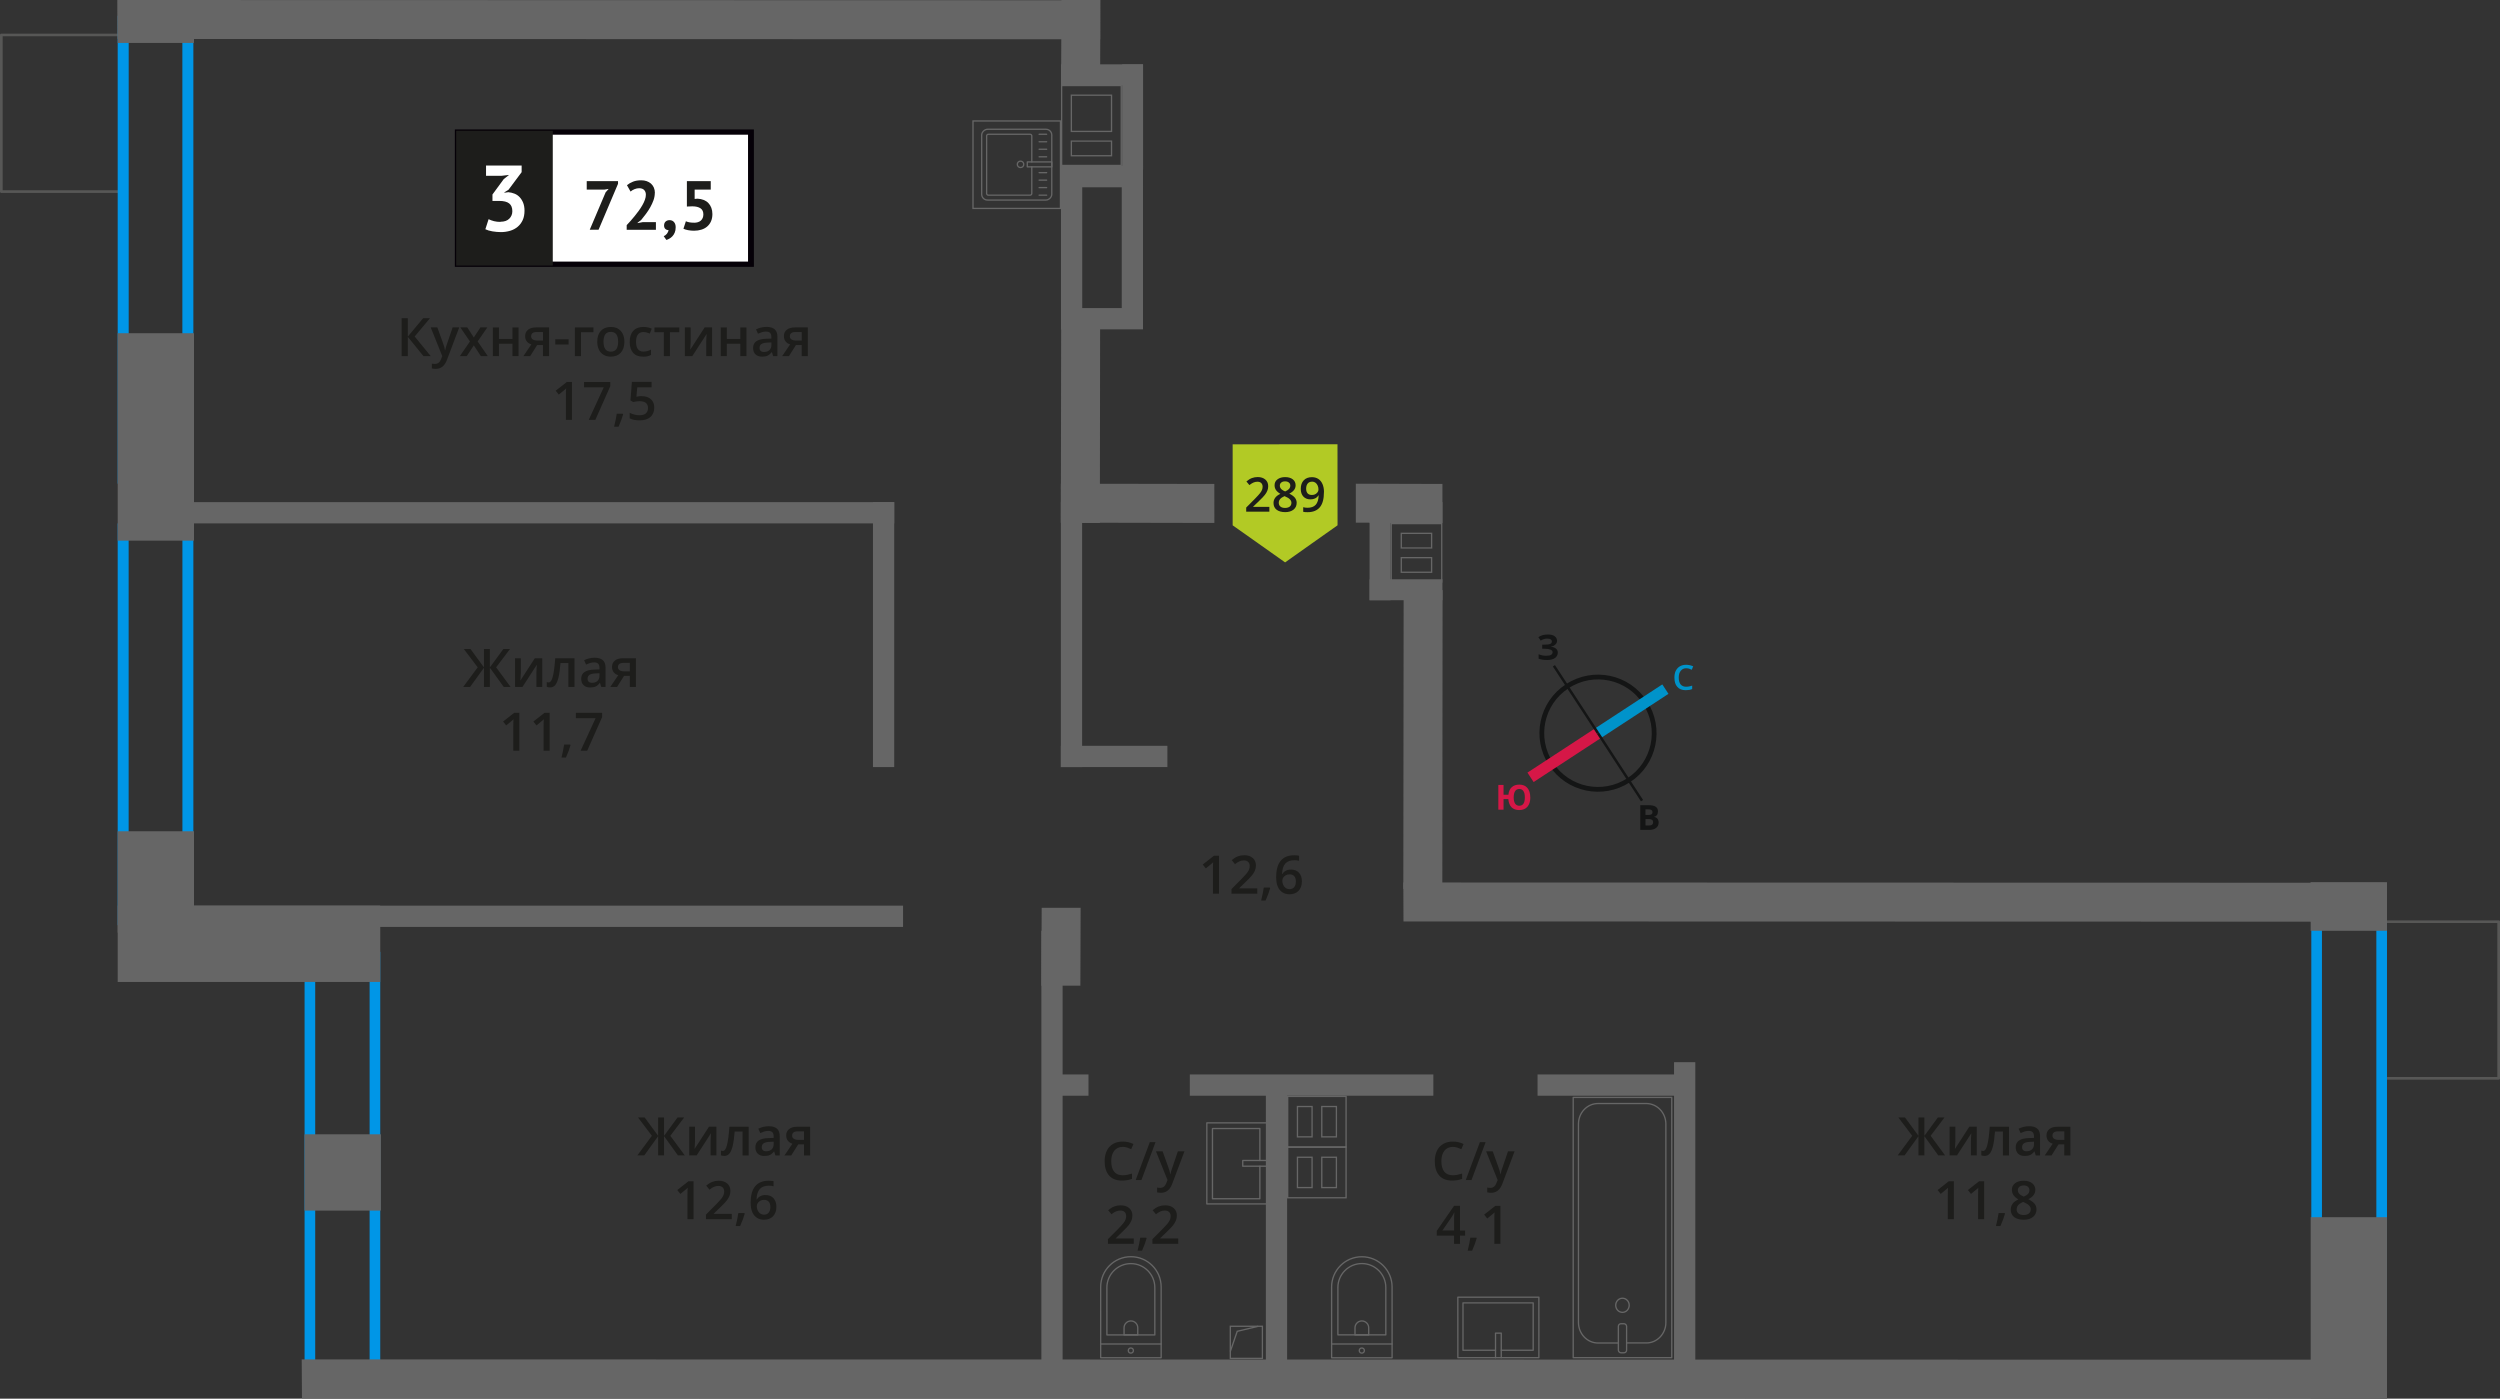 <?xml version="1.0" encoding="UTF-8"?>
<svg xmlns="http://www.w3.org/2000/svg" viewBox="0 0 470.49 263.22">
  <rect x="0" y="0" width="470.49" height="263.22" fill="#333333" stroke="none"/>
  <defs>
    <style>
      .cls-1 {
        fill: #141515;
      }

      .cls-2 {
        fill: #d61747;
      }

      .cls-3 {
        fill: #b2ca25;
        fill-rule: evenodd;
      }

      .cls-4 {
        fill: #fff;
      }

      .cls-5 {
        stroke: #1d1d1b;
        stroke-miterlimit: 22.93;
      }

      .cls-5, .cls-6 {
        stroke-width: .5px;
      }

      .cls-5, .cls-7 {
        fill: #1d1d1b;
      }

      .cls-8 {
        stroke: #141515;
        stroke-width: .9px;
      }

      .cls-8, .cls-9, .cls-6, .cls-10, .cls-11, .cls-12 {
        fill: none;
      }

      .cls-8, .cls-9, .cls-11, .cls-12 {
        stroke-miterlimit: 10;
      }

      .cls-13 {
        fill: #0096e7;
      }

      .cls-14 {
        fill: #0093ca;
      }

      .cls-15 {
        fill: #666;
      }

      .cls-9 {
        stroke: #0093ca;
      }

      .cls-9, .cls-11 {
        stroke-width: 2.12px;
      }

      .cls-16 {
        fill: #666;
      }

      .cls-6 {
        stroke: #575756;
      }

      .cls-6, .cls-10 {
        stroke-linecap: round;
        stroke-linejoin: round;
      }

      .cls-10, .cls-12 {
        stroke: #666;
        stroke-width: .25px;
      }

      .cls-11 {
        stroke: #d61747;
      }

      .cls-17 {
        fill: #050007;
      }
    </style>
  </defs>
  <g id="conditioner">
    <rect class="cls-6" x="444.17" y="176.88" width="29.48" height="22.66" transform="translate(647.12 -270.71) rotate(90)"/>
    <rect class="cls-6" x="-3.16" y="9.99" width="29.48" height="22.66" transform="translate(32.9 9.74) rotate(90)"/>
  </g>
  <g id="windows">
    <path class="cls-13" d="M447.22,172.74v76.72h-10.24v-76.72h10.24M449.22,170.74h-14.24v80.72h14.24v-80.72h0Z"/>
    <path class="cls-13" d="M34.32,5.04v83.92h-10.1V5.04h10.1M36.39,2.97h-14.24v88.06h14.24V2.97h0Z"/>
    <path class="cls-13" d="M34.33,100.56v71.49h-10.12v-71.49h10.12M36.39,98.5h-14.24v75.61h14.24v-75.61h0Z"/>
    <path class="cls-13" d="M69.56,181.13v76.39h-10.24v-76.39h10.24M71.56,179.13h-14.24v80.39h14.24v-80.39h0Z"/>
  </g>
  <g id="vent">
    <g>
      <path class="cls-16" d="M261.94,98.67h9.27s0,1.58,0,1.58h0v2.75s0,.25,0,.25h0v1.58h0v3s0,1.58,0,1.58h-7.36s-1.91,0-1.91,0v-1.58h0v-3s0-1.58,0-1.58h0v-3s0-1.58,0-1.58M269.55,103.25v-3h-.25s-5.46,0-5.46,0h-.25v3h.25s5.46,0,5.46,0h.25M269.55,107.82v-3h-5.96v3h.25s5.46,0,5.46,0h.25M261.69,98.42v2.08s0,0,0,0v2.5h0v2.08s0,0,0,0v2.5h0v2.08s0,0,0,0h0s2.15,0,2.15,0h0s7.61,0,7.61,0v-2.08s0,0,0,0v-2.5h0v-2.08s0,0,0,0v-2.5h0v-2.08s-9.77,0-9.77,0h0ZM269.3,103h-5.46v-2.5h5.46v2.5h0ZM269.3,107.57h-5.46v-2.5h5.46v2.5h0Z"/>
      <rect class="cls-15" x="257.75" y="94.5" width="13.71" height="3.94"/>
      <rect class="cls-15" x="257.75" y="109.02" width="13.71" height="3.94"/>
      <rect class="cls-15" x="250.49" y="101.76" width="18.46" height="3.94" transform="translate(363.45 -155.99) rotate(90)"/>
    </g>
    <g>
      <path class="cls-16" d="M253.2,206.46v9.27s-1.58,0-1.58,0h0s-.25,0-.25,0h-2.5s-.25,0-.25,0h0s-1.58,0-1.58,0h0s-.25,0-.25,0h-2.5s-.25,0-.25,0h0s-1.58,0-1.58,0v-7.36s0-1.91,0-1.91h1.58s0,0,0,0h.25s2.5,0,2.5,0h.25s1.58,0,1.58,0h0s.25,0,.25,0h2.5s.25,0,.25,0h1.58M248.63,214.08h.25s2.5,0,2.5,0h.25v-5.71s0-.25,0-.25h-2.75s-.25,0-.25,0v5.71s0,.25,0,.25M244.05,214.08h.25s2.5,0,2.5,0h.25v-5.71s0-.25,0-.25h-2.75s-.25,0-.25,0v5.71s0,.25,0,.25M253.45,206.21h-2.08s-2.5,0-2.5,0h0s-2.08,0-2.08,0h0s-2.5,0-2.5,0h0s-2.08,0-2.08,0h0s0,0,0,0v2.15s0,7.61,0,7.61h2.08s2.5,0,2.5,0h0s2.08,0,2.08,0h0s2.5,0,2.5,0h0s2.08,0,2.08,0v-9.77h0ZM248.88,213.83v-5.46s2.5,0,2.5,0v5.46s-2.5,0-2.5,0h0ZM244.3,213.83v-5.46s2.5,0,2.5,0v5.46s-2.5,0-2.5,0h0Z"/>
      <path class="cls-16" d="M253.2,216.02v9.27s-1.58,0-1.58,0h0s-.25,0-.25,0h-2.5s-.25,0-.25,0h0s-1.58,0-1.58,0h0s-.25,0-.25,0h-2.5s-.25,0-.25,0h0s-1.58,0-1.58,0v-7.36s0-1.91,0-1.91h1.58s0,0,0,0h.25s2.5,0,2.5,0h.25s1.58,0,1.58,0h0s.25,0,.25,0h2.5s.25,0,.25,0h1.58M248.63,223.63h.25s2.5,0,2.5,0h.25v-5.71s0-.25,0-.25h-2.75s-.25,0-.25,0v5.71s0,.25,0,.25M244.05,223.63h.25s2.5,0,2.5,0h.25v-5.71s0-.25,0-.25h-2.75s-.25,0-.25,0v5.71s0,.25,0,.25M253.45,215.77h-2.08s-2.5,0-2.5,0h0s-2.08,0-2.08,0h0s-2.5,0-2.5,0h0s-2.08,0-2.08,0h0s0,0,0,0v2.15s0,7.61,0,7.61h2.08s2.5,0,2.5,0h0s2.08,0,2.08,0h0s2.5,0,2.5,0h0s2.08,0,2.08,0v-9.77h0ZM248.88,223.38v-5.46s2.5,0,2.5,0v5.46s-2.5,0-2.5,0h0ZM244.3,223.38v-5.46s2.5,0,2.5,0v5.46s-2.5,0-2.5,0h0Z"/>
    </g>
    <g>
      <path class="cls-16" d="M199.92,16.22h9.14s1.83,0,1.83,0v1.58h0v7.06s0,1.58,0,1.58h0v3s0,1.58,0,1.58h-10.97v-1.58h0v-3s0-1.58,0-1.58h0v-6.81s0-.25,0-.25h0v-1.58M201.5,24.85h7.81v-6.81s0-.25,0-.25h-7.56s-.25,0-.25,0v7.06M201.5,29.43h7.56s.25,0,.25,0v-3h-7.56s-.25,0-.25,0v3M199.67,15.97v2.08h0v6.56h0v2.08h0v2.5h0v2.08h11.47s0-2.08,0-2.08h0v-2.5h0v-2.08h0v-6.56h0v-2.08s0,0,0,0h0s-2.08,0-2.08,0h0s-9.39,0-9.39,0h0ZM201.75,24.6v-6.56h7.31s0,6.56,0,6.56h-7.31ZM209.06,29.18h-7.31v-2.5h7.31v2.5h0Z"/>
      <g>
        <rect class="cls-15" x="199.67" y="12.12" width="15.44" height="3.94" transform="translate(414.78 28.17) rotate(180)"/>
        <rect class="cls-15" x="199.67" y="31.24" width="15.44" height="3.94" transform="translate(414.78 66.41) rotate(180)"/>
        <rect class="cls-15" x="203.26" y="20.04" width="19.77" height="3.94" transform="translate(191.14 235.15) rotate(-90)"/>
      </g>
    </g>
    <g>
      <rect class="cls-12" x="231.54" y="249.6" width="6.04" height="6.04"/>
      <polyline class="cls-12" points="231.54 254.34 232.84 250.55 236.78 249.6"/>
    </g>
  </g>
  <g id="furniture">
    <g>
      <rect class="cls-10" x="296.07" y="206.53" width="18.55" height="48.98"/>
      <rect class="cls-10" x="304.57" y="249.12" width="1.55" height="5.47" rx=".49" ry=".49"/>
      <path class="cls-10" d="M304.57,252.75h-3.82c-2.03,0-3.68-1.72-3.69-3.85v-37.37c0-2.12,1.64-3.85,3.68-3.85h9.08c2.03,0,3.68,1.72,3.69,3.84v37.37c0,2.12-1.64,3.85-3.68,3.85h-3.71"/>
      <ellipse class="cls-10" cx="305.34" cy="245.65" rx="1.27" ry="1.33"/>
    </g>
    <g>
      <path class="cls-10" d="M246.78,240.32h13.32c3.14,0,5.69,2.55,5.69,5.69h0c0,3.14-2.55,5.69-5.69,5.69h-13.32v-11.38h0Z" transform="translate(10.33 502.35) rotate(-90.01)"/>
      <path class="cls-10" d="M249.58,239.99h8.91c2.49,0,4.51,2.02,4.51,4.51h0c0,2.49-2.02,4.51-4.51,4.51h-8.91v-9.02h0Z" transform="translate(11.84 500.84) rotate(-90.01)"/>
      <path class="cls-10" d="M254.97,248.61h1.34c.71,0,1.29.58,1.29,1.29h0c0,.71-.58,1.29-1.29,1.29h-1.34v-2.58h0Z" transform="translate(6.44 506.24) rotate(-90.01)"/>
      <circle class="cls-10" cx="256.29" cy="254.17" r=".48"/>
      <line class="cls-10" x1="250.6" y1="252.94" x2="261.98" y2="252.94"/>
    </g>
    <g>
      <path class="cls-10" d="M203.32,240.32h13.32c3.14,0,5.69,2.55,5.69,5.69h0c0,3.14-2.55,5.69-5.69,5.69h-13.32v-11.38h0Z" transform="translate(-33.14 458.88) rotate(-90.01)"/>
      <path class="cls-10" d="M206.11,239.99h8.91c2.49,0,4.51,2.02,4.51,4.51h0c0,2.49-2.02,4.51-4.51,4.51h-8.91v-9.02h0Z" transform="translate(-31.64 457.38) rotate(-90.01)"/>
      <path class="cls-10" d="M211.51,248.61h1.34c.71,0,1.29.58,1.29,1.29h0c0,.71-.58,1.29-1.29,1.29h-1.34v-2.58h0Z" transform="translate(-37.03 462.78) rotate(-90.01)"/>
      <circle class="cls-10" cx="212.82" cy="254.17" r=".48"/>
      <line class="cls-10" x1="207.13" y1="252.94" x2="218.52" y2="252.94"/>
    </g>
    <g>
      <rect class="cls-10" x="276.3" y="242.19" width="11.38" height="15.25" transform="translate(32.22 531.85) rotate(-90.01)"/>
      <polyline class="cls-10" points="282.53 255.51 282.53 250.89 281.45 250.89 281.45 255.51"/>
      <polyline class="cls-10" points="282.53 254.11 288.54 254.11 288.54 245.2 275.33 245.2 275.33 254.12 281.45 254.11"/>
    </g>
    <g>
      <rect class="cls-10" x="227.11" y="211.31" width="11.38" height="15.25" transform="translate(465.61 437.88) rotate(-180)"/>
      <polyline class="cls-10" points="238.5 218.4 233.88 218.4 233.88 219.48 238.5 219.48"/>
      <polyline class="cls-10" points="237.1 218.4 237.1 212.39 228.18 212.39 228.18 225.6 237.1 225.6 237.1 219.48"/>
    </g>
    <g>
      <g>
        <rect class="cls-10" x="184.69" y="24.4" width="13.32" height="13.19" rx="1.09" ry="1.09" transform="translate(160.35 222.34) rotate(-90)"/>
        <path class="cls-10" d="M194.18,30.47v-4.88c0-.18-.14-.32-.32-.32h-7.86c-.18,0-.32.14-.32.32v10.82c0,.18.14.32.32.32h7.86c.18,0,.32-.14.32-.32v-5.01"/>
        <circle class="cls-10" cx="192.06" cy="30.93" r=".6"/>
        <rect class="cls-10" x="195.17" y="28.63" width=".93" height="4.61" transform="translate(164.7 226.57) rotate(-90)"/>
        <line class="cls-10" x1="196.97" y1="36.73" x2="195.56" y2="36.73"/>
        <line class="cls-10" x1="196.97" y1="35.31" x2="195.56" y2="35.31"/>
        <line class="cls-10" x1="196.97" y1="33.9" x2="195.56" y2="33.9"/>
        <line class="cls-10" x1="196.97" y1="32.49" x2="195.56" y2="32.49"/>
        <line class="cls-10" x1="196.97" y1="29.51" x2="195.56" y2="29.51"/>
        <line class="cls-10" x1="196.97" y1="28.09" x2="195.56" y2="28.09"/>
        <line class="cls-10" x1="196.97" y1="26.68" x2="195.56" y2="26.68"/>
        <line class="cls-10" x1="196.97" y1="25.27" x2="195.56" y2="25.27"/>
      </g>
      <path class="cls-16" d="M199.45,22.89v16.21h-16.21v-16.21h16.21M199.7,22.64h-16.71v16.71h16.71v-16.71h0Z"/>
    </g>
  </g>
  <g id="walls">
    <rect class="cls-15" x="141.36" y="117.43" width="49.86" height="4" transform="translate(285.72 -46.86) rotate(90)"/>
    <rect class="cls-15" x="176.72" y="117.43" width="49.86" height="4" transform="translate(321.08 -82.22) rotate(90)"/>
    <rect class="cls-15" x="156.98" y="214.17" width="82.01" height="4" transform="translate(414.15 18.19) rotate(90)"/>
    <rect class="cls-15" x="213.01" y="227.95" width="54.44" height="4" transform="translate(470.18 -10.27) rotate(90)"/>
    <rect class="cls-15" x="288.42" y="226.54" width="57.27" height="4" transform="translate(545.59 -88.52) rotate(90)"/>
    <rect class="cls-15" x="29.33" y="94.5" width="138.96" height="4"/>
    <rect class="cls-15" x="27.42" y="170.44" width="142.53" height="4"/>
    <rect class="cls-15" x="199.65" y="140.36" width="20.05" height="4"/>
    <rect class="cls-15" x="198.68" y="202.21" width="6.17" height="4"/>
    <rect class="cls-15" x="223.92" y="202.21" width="45.83" height="4"/>
    <rect class="cls-15" x="289.36" y="202.21" width="27.43" height="4"/>
    <rect class="cls-15" x="19.79" y="158.79" width="19.08" height="14.36" transform="translate(195.3 136.65) rotate(90)"/>
    <rect class="cls-15" x="9.81" y="75.05" width="39.04" height="14.36" transform="translate(111.56 52.9) rotate(90)"/>
    <rect class="cls-15" x="25.29" y="-3.14" width="8.08" height="14.36" transform="translate(33.37 -25.29) rotate(90)"/>
    <rect class="cls-15" x="57.32" y="213.47" width="14.36" height="14.36" transform="translate(285.15 156.15) rotate(90)"/>
    <rect class="cls-15" x="22.15" y="170.44" width="49.41" height="14.36" transform="translate(93.71 355.24) rotate(-180)"/>
    <rect class="cls-15" x="438.34" y="162.59" width="7.39" height="14.36" transform="translate(611.81 -272.27) rotate(90)"/>
    <rect class="cls-15" x="440.39" y="251.63" width="3.29" height="14.36" transform="translate(700.85 -183.22) rotate(90)"/>
    <rect class="cls-15" x="437.49" y="163.44" width="9.09" height="14.36" transform="translate(612.66 -271.41) rotate(90)"/>
    <rect class="cls-15" x="424.96" y="238.96" width="34.15" height="14.36" transform="translate(688.18 -195.89) rotate(90)"/>
    <polygon class="cls-15" points="56.78 255.83 449.17 255.89 449.22 263.22 56.83 263.17 56.78 255.83"/>
    <polygon class="cls-15" points="264.1 166.08 448.71 166.13 448.73 173.46 264.13 173.41 264.1 166.08"/>
    <polygon class="cls-15" points="22.1 0 207.02 .05 207.05 7.39 22.12 7.33 22.1 0"/>
    <polygon class="cls-15" points="207.09 0 207.04 14.96 199.7 14.97 199.76 0 207.09 0"/>
    <polygon class="cls-15" points="207.04 58.28 206.99 98.41 199.65 98.42 199.71 58.29 207.04 58.28"/>
    <polygon class="cls-15" points="203.37 170.84 203.32 185.5 195.98 185.5 196.04 170.84 203.37 170.84"/>
    <polygon class="cls-15" points="228.54 98.42 199.66 98.36 199.65 91.03 228.53 91.08 228.54 98.42"/>
    <polygon class="cls-15" points="271.46 98.42 255.16 98.36 255.16 91.03 271.46 91.08 271.46 98.42"/>
    <polygon class="cls-15" points="271.49 111.06 271.44 167.28 264.1 167.28 264.16 111.07 271.49 111.06"/>
    <path class="cls-16" d="M211.11,35.25v22.73h-7.44v-22.73h7.44M215.11,31.25h-15.44v30.73h15.44v-30.73h0Z"/>
    <g>
      <path class="cls-8" d="M309.58,132.21c3.2,4.89,1.83,11.44-3.07,14.62-4.87,3.19-11.44,1.83-14.62-3.07-3.2-4.89-1.83-11.44,3.07-14.62,4.89-3.2,11.44-1.83,14.62,3.07h0Z"/>
      <line class="cls-9" x1="313.42" y1="129.69" x2="300.73" y2="137.99"/>
      <line class="cls-11" x1="288.04" y1="146.29" x2="300.73" y2="137.99"/>
      <polygon class="cls-1" points="292.64 125.17 300.94 137.85 300.54 138.12 292.24 125.43 292.64 125.17"/>
      <polygon class="cls-1" points="309.22 150.55 300.94 137.85 300.54 138.12 308.82 150.81 309.22 150.55"/>
      <path class="cls-14" d="M317.33,125.76c-.44,0-.77.17-1.02.48-.25.29-.38.73-.38,1.27,0,.56.13,1,.35,1.29.25.29.58.44,1.04.44.21,0,.4-.02.58-.06.19-.04.38-.08.56-.15v.65c-.35.15-.77.21-1.23.21-.69,0-1.21-.21-1.57-.63-.38-.4-.54-1-.54-1.75,0-.48.08-.92.25-1.27.19-.35.44-.65.77-.84s.73-.29,1.19-.29.9.1,1.32.29l-.27.65c-.17-.08-.33-.15-.5-.21-.19-.04-.35-.08-.56-.08h0Z"/>
      <path class="cls-2" d="M288,150.07c0,.75-.19,1.34-.54,1.75-.35.42-.88.63-1.55.63-.61,0-1.09-.17-1.44-.52-.35-.35-.56-.88-.61-1.55h-.9v2s-.98,0-.98,0v-4.66s.98,0,.98,0v1.84h.92c.06-.63.27-1.09.63-1.42.35-.31.81-.48,1.42-.48.67,0,1.17.21,1.52.63.35.42.54,1,.54,1.77h0ZM284.87,150.07c0,.5.1.9.27,1.17.19.25.44.4.77.4.71,0,1.06-.52,1.06-1.57,0-.52-.08-.92-.27-1.19-.17-.25-.42-.4-.77-.4s-.61.15-.79.4c-.17.27-.27.67-.27,1.19h0Z"/>
      <path class="cls-1" d="M308.68,151.53h1.46c.65,0,1.13.08,1.42.27.31.19.46.48.46.9,0,.27-.06.5-.19.69-.15.17-.31.29-.52.31v.04c.29.06.5.19.63.35.13.19.21.44.21.73,0,.42-.17.75-.46.98-.31.25-.73.38-1.25.38h-1.75s0-4.66,0-4.66ZM309.68,153.37h.56c.27,0,.46-.04.58-.13s.17-.21.17-.42c0-.17-.06-.29-.19-.38-.13-.08-.33-.13-.63-.13h-.5v1.04ZM309.68,154.14v1.21h.63c.27,0,.48-.04.61-.15.13-.1.19-.27.19-.48,0-.38-.27-.58-.81-.58h-.61Z"/>
      <path class="cls-1" d="M293.03,120.58c0,.29-.1.54-.33.73-.21.21-.48.33-.86.38v.02c.44.04.75.17.98.35.23.19.35.44.35.75,0,.44-.19.77-.52,1.02-.35.25-.84.38-1.44.38-.69,0-1.23-.08-1.65-.25v-.84c.19.08.44.17.71.23.25.04.5.06.75.06.77,0,1.17-.21,1.17-.67,0-.21-.13-.38-.38-.48-.25-.1-.63-.17-1.13-.17h-.44v-.77h.4c.5,0,.86-.04,1.09-.13.21-.1.33-.25.33-.48,0-.15-.06-.27-.21-.38-.15-.08-.35-.15-.65-.15-.44,0-.86.13-1.25.38l-.44-.65c.27-.17.54-.31.86-.4.29-.06.63-.1.98-.1.5,0,.92.1,1.21.31.29.21.46.48.46.84h0Z"/>
    </g>
  </g>
  <g id="text">
    <g>
      <g>
        <path class="cls-7" d="M81.06,67.02h-1.37l-2.94-3.62v3.62h-1.17v-7.14h1.17v3.46l2.89-3.46h1.28l-2.88,3.45,3.02,3.69Z"/>
        <path class="cls-7" d="M81.06,61.62h1.25l1.1,3.06c.17.44.28.85.33,1.23h.04c.03-.18.08-.4.16-.65.08-.25.49-1.47,1.24-3.64h1.24l-2.31,6.12c-.42,1.12-1.12,1.68-2.1,1.68-.25,0-.5-.03-.74-.08v-.91c.17.04.37.06.59.06.55,0,.94-.32,1.17-.96l.2-.51-2.17-5.4Z"/>
        <path class="cls-7" d="M88.44,64.26l-1.81-2.64h1.31l1.23,1.89,1.24-1.89h1.3l-1.82,2.64,1.91,2.76h-1.3l-1.33-2.02-1.33,2.02h-1.3l1.9-2.76Z"/>
        <path class="cls-7" d="M93.9,61.62v2.17h2.54v-2.17h1.15v5.4h-1.15v-2.33h-2.54v2.33h-1.15v-5.4h1.15Z"/>
        <path class="cls-7" d="M99.78,67.02h-1.28l1.5-2.21c-.36-.1-.65-.29-.86-.56s-.31-.6-.31-1c0-.51.18-.91.55-1.2s.86-.43,1.49-.43h2.46v5.4h-1.15v-2.08h-1.09l-1.31,2.08ZM99.95,63.26c0,.28.1.48.32.62.21.14.49.21.85.21h1.07v-1.6h-1.25c-.31,0-.55.07-.72.2-.17.13-.26.32-.26.57Z"/>
        <path class="cls-7" d="M104.5,64.83v-.98h2.51v.98h-2.51Z"/>
        <path class="cls-7" d="M111.68,61.62v.9h-2.34v4.5h-1.15v-5.4h3.49Z"/>
        <path class="cls-7" d="M117.51,64.31c0,.88-.23,1.57-.68,2.07-.45.49-1.08.74-1.89.74-.5,0-.95-.11-1.34-.34-.39-.23-.69-.56-.89-.98-.21-.43-.31-.92-.31-1.48,0-.88.22-1.56.67-2.05.45-.49,1.08-.74,1.9-.74s1.4.25,1.86.75.68,1.18.68,2.03ZM113.58,64.31c0,1.25.46,1.87,1.38,1.87s1.37-.62,1.37-1.87-.46-1.85-1.38-1.85c-.48,0-.83.16-1.05.48-.22.32-.32.78-.32,1.37Z"/>
        <path class="cls-7" d="M121.01,67.12c-.82,0-1.44-.24-1.86-.72-.42-.48-.64-1.16-.64-2.05s.22-1.61.67-2.09c.45-.49,1.09-.73,1.93-.73.57,0,1.08.11,1.54.32l-.35.92c-.49-.19-.89-.28-1.2-.28-.93,0-1.4.62-1.4,1.86,0,.61.12,1.06.35,1.36.23.3.57.46,1.02.46.51,0,.99-.13,1.45-.38v1c-.21.12-.42.21-.66.26-.23.05-.52.08-.85.08Z"/>
        <path class="cls-7" d="M127.84,61.62v.9h-1.76v4.5h-1.15v-4.5h-1.76v-.9h4.67Z"/>
        <path class="cls-7" d="M129.98,61.62v2.77c0,.32-.03.8-.08,1.42l2.71-4.19h1.4v5.4h-1.1v-2.72c0-.15,0-.39.03-.73.02-.34.03-.58.05-.73l-2.7,4.18h-1.4v-5.4h1.1Z"/>
        <path class="cls-7" d="M136.79,61.62v2.17h2.54v-2.17h1.15v5.4h-1.15v-2.33h-2.54v2.33h-1.15v-5.4h1.15Z"/>
        <path class="cls-7" d="M145.5,67.02l-.23-.75h-.04c-.26.33-.52.55-.79.67-.26.12-.6.18-1.02.18-.53,0-.95-.14-1.24-.43-.3-.29-.45-.69-.45-1.22,0-.56.21-.98.62-1.26s1.04-.44,1.89-.46l.93-.03v-.29c0-.35-.08-.6-.24-.77-.16-.17-.41-.26-.75-.26-.28,0-.54.04-.8.12-.25.08-.5.18-.73.29l-.37-.82c.29-.15.61-.27.96-.35.35-.08.68-.12.99-.12.69,0,1.21.15,1.55.45.35.3.53.77.53,1.41v3.64h-.82ZM143.8,66.24c.42,0,.75-.12,1-.35.25-.23.38-.56.38-.98v-.47l-.69.03c-.54.02-.93.11-1.18.27-.25.16-.37.41-.37.74,0,.24.07.43.21.56s.36.2.64.2Z"/>
        <path class="cls-7" d="M148.48,67.02h-1.28l1.5-2.21c-.36-.1-.65-.29-.86-.56s-.31-.6-.31-1c0-.51.18-.91.55-1.2s.86-.43,1.49-.43h2.46v5.4h-1.15v-2.08h-1.09l-1.31,2.08ZM148.64,63.26c0,.28.1.48.32.62.21.14.49.21.85.21h1.07v-1.6h-1.25c-.31,0-.55.07-.72.2-.17.13-.26.32-.26.57Z"/>
        <path class="cls-7" d="M107.65,79.02h-1.15v-4.61c0-.55.01-.99.04-1.31-.08.08-.17.16-.28.26-.11.09-.47.39-1.1.9l-.58-.73,2.1-1.65h.96v7.14Z"/>
        <path class="cls-7" d="M110.8,79.02l2.82-6.12h-3.71v-1.01h4.94v.8l-2.81,6.33h-1.24Z"/>
        <path class="cls-7" d="M117.27,77.97c-.16.61-.44,1.38-.86,2.34h-.84c.22-.88.39-1.7.5-2.45h1.13l.07.11Z"/>
        <path class="cls-7" d="M120.79,74.56c.72,0,1.29.19,1.71.57s.63.9.63,1.56c0,.76-.24,1.36-.72,1.78-.48.43-1.15.64-2.03.64-.8,0-1.42-.13-1.88-.39v-1.04c.26.15.57.26.91.35.34.08.66.12.95.12.52,0,.91-.12,1.18-.35.27-.23.41-.57.41-1.02,0-.85-.54-1.28-1.63-1.28-.15,0-.34.02-.57.05-.22.03-.42.07-.59.11l-.51-.3.27-3.49h3.71v1.02h-2.7l-.16,1.77c.11-.02.25-.04.42-.07.17-.03.37-.04.6-.04Z"/>
      </g>
      <g>
        <rect class="cls-4" x="86.1" y="24.86" width="54.7" height="24.87"/>
        <path class="cls-17" d="M140.79,25.35h-54.1v23.88h54.1v-23.88ZM86.15,24.36h55.73v25.86h-56.28v-25.86h.55Z"/>
        <rect class="cls-5" x="86.1" y="24.86" width="17.68" height="24.87"/>
        <g>
          <path class="cls-7" d="M110.99,43.23l2.99-7.04.57-.64-.78.13h-3.35v-1.59h5.89v.5l-3.66,8.64h-1.66Z"/>
          <path class="cls-7" d="M123.23,36.33c0,.44-.08.89-.24,1.34s-.37.9-.61,1.33c-.25.44-.52.86-.82,1.26-.3.41-.59.78-.88,1.12l-.69.54v.07l.94-.18h2.51v1.44h-5.5v-.88c.21-.22.44-.47.7-.76.26-.29.52-.6.79-.93.27-.33.52-.66.78-1.01.25-.35.48-.7.68-1.05s.36-.69.48-1.03c.12-.33.18-.64.18-.94,0-.36-.1-.65-.31-.88-.21-.23-.53-.35-.97-.35-.28,0-.56.06-.86.18-.29.12-.54.27-.74.45l-.68-1.2c.34-.28.72-.5,1.16-.67s.94-.25,1.52-.25c.37,0,.72.05,1.03.16s.58.26.81.46c.23.2.4.45.54.75.13.3.2.65.2,1.05Z"/>
          <path class="cls-7" d="M124.98,42.4c0-.3.1-.53.29-.71.2-.17.44-.26.72-.26.37,0,.65.12.86.37.21.24.31.57.31.97s-.06.73-.18,1.01c-.12.28-.27.52-.45.7-.18.19-.37.33-.57.44-.2.11-.39.19-.55.24l-.5-.71c.24-.1.44-.25.61-.47.17-.22.27-.45.29-.69-.2.03-.39-.04-.57-.18-.18-.15-.27-.39-.27-.72Z"/>
          <path class="cls-7" d="M130.59,41.92c.57,0,1.01-.14,1.32-.42.3-.28.46-.66.46-1.15,0-.52-.18-.91-.54-1.15-.36-.24-.87-.37-1.53-.37l-1.03.04v-4.78h4.49v1.59h-3.03v1.76l.54-.05c.43.02.81.1,1.16.24s.64.33.88.58c.24.25.43.55.56.9.13.35.2.75.2,1.18,0,.51-.09.97-.26,1.36s-.42.72-.72.98-.67.46-1.09.59c-.42.13-.88.2-1.37.2-.39,0-.76-.03-1.12-.1s-.65-.15-.89-.27l.46-1.41c.2.09.42.16.66.2.24.05.53.07.87.07Z"/>
        </g>
        <path class="cls-4" d="M94.19,41.73c.72,0,1.28-.19,1.66-.58s.57-.85.57-1.4c0-.67-.2-1.16-.6-1.47s-1.02-.47-1.88-.47h-1.26v-1.21l2.12-2.89,1-.79-1.38.16h-2.95v-1.93h6.7v1.25l-2.47,3.31-.77.47v.09l.74-.1c.41.04.8.13,1.17.28s.69.37.96.66c.27.29.49.64.66,1.06.16.42.25.91.25,1.46,0,.69-.11,1.29-.34,1.79-.23.5-.54.92-.95,1.26s-.87.59-1.41.75c-.54.16-1.12.25-1.74.25-.51,0-1.05-.05-1.6-.14-.55-.09-.99-.23-1.33-.4l.61-1.89c.3.15.64.27,1.01.37s.78.14,1.24.14Z"/>
      </g>
    </g>
    <g>
      <path class="cls-7" d="M229.42,168.19h-1.15v-4.61c0-.55.01-.99.04-1.31-.08.08-.17.17-.28.26-.11.09-.47.39-1.1.9l-.58-.73,2.1-1.65h.96v7.14Z"/>
      <path class="cls-7" d="M236.6,168.19h-4.84v-.87l1.84-1.85c.54-.56.9-.95,1.08-1.18.18-.23.31-.45.39-.66s.12-.42.12-.66c0-.32-.1-.58-.29-.76-.19-.19-.46-.28-.8-.28-.27,0-.54.05-.79.15-.25.1-.55.28-.89.55l-.62-.76c.4-.33.78-.57,1.16-.71.37-.14.77-.21,1.2-.21.66,0,1.2.17,1.6.52s.6.81.6,1.4c0,.32-.06.63-.17.92-.12.29-.29.59-.53.9-.24.31-.64.72-1.19,1.25l-1.24,1.2v.05h3.39v1.01Z"/>
      <path class="cls-7" d="M239.04,167.14c-.16.61-.44,1.39-.86,2.34h-.84c.22-.88.39-1.7.5-2.45h1.13l.07.11Z"/>
      <path class="cls-7" d="M240.16,165.15c0-2.79,1.14-4.19,3.41-4.19.36,0,.66.03.91.08v.96c-.25-.07-.53-.11-.86-.11-.76,0-1.34.21-1.72.62s-.59,1.07-.62,1.97h.06c.15-.26.37-.47.64-.61.28-.15.6-.22.98-.22.65,0,1.15.2,1.51.6.36.4.54.94.54,1.62,0,.75-.21,1.34-.63,1.78-.42.43-.99.65-1.71.65-.51,0-.96-.12-1.33-.37-.38-.25-.67-.6-.87-1.07-.2-.47-.3-1.04-.3-1.7ZM242.65,167.34c.39,0,.7-.13.91-.38.21-.25.32-.62.32-1.09,0-.41-.1-.73-.3-.97-.2-.23-.5-.35-.9-.35-.25,0-.48.05-.68.16-.21.11-.37.25-.49.43-.12.18-.18.37-.18.56,0,.46.12.85.37,1.16.25.31.57.47.96.47Z"/>
    </g>
    <g>
      <path class="cls-7" d="M89.9,125.59l-2.61-3.45h1.25l2.54,3.46v-3.46h1.11v3.46l2.54-3.46h1.25l-2.61,3.45,2.72,3.69h-1.29l-2.61-3.62v3.62h-1.11v-3.62l-2.61,3.62h-1.3l2.73-3.69Z"/>
      <path class="cls-7" d="M98.02,123.88v2.77c0,.32-.03.8-.08,1.42l2.71-4.19h1.4v5.4h-1.1v-2.72c0-.15,0-.39.03-.73.02-.34.03-.58.05-.73l-2.7,4.18h-1.4v-5.4h1.1Z"/>
      <path class="cls-7" d="M108.13,129.28h-1.16v-4.5h-1.49c-.09,1.16-.21,2.06-.37,2.71-.16.65-.36,1.13-.61,1.43-.25.3-.57.45-.97.45-.25,0-.46-.04-.63-.11v-.9c.12.04.24.07.36.07.33,0,.59-.37.78-1.12.19-.75.34-1.89.45-3.43h3.63v5.4Z"/>
      <path class="cls-7" d="M113.15,129.28l-.23-.75h-.04c-.26.33-.52.55-.79.67-.26.12-.6.18-1.02.18-.53,0-.95-.14-1.24-.43-.3-.29-.45-.69-.45-1.22,0-.56.21-.98.62-1.26s1.04-.44,1.89-.46l.93-.03v-.29c0-.35-.08-.6-.24-.77-.16-.17-.41-.26-.75-.26-.28,0-.54.04-.8.12-.25.08-.5.18-.73.29l-.37-.82c.29-.15.61-.27.96-.35.35-.08.68-.12.99-.12.69,0,1.21.15,1.55.45.35.3.53.77.53,1.41v3.64h-.82ZM111.44,128.5c.42,0,.75-.12,1-.35.25-.23.38-.56.38-.98v-.47l-.69.03c-.54.02-.93.11-1.18.27-.25.16-.37.41-.37.74,0,.24.07.43.21.56s.36.2.64.2Z"/>
      <path class="cls-7" d="M116.13,129.28h-1.28l1.5-2.21c-.36-.1-.65-.29-.86-.56s-.31-.6-.31-1c0-.51.18-.91.55-1.2s.86-.43,1.49-.43h2.46v5.4h-1.15v-2.08h-1.09l-1.31,2.08ZM116.29,125.52c0,.28.1.48.32.62.21.14.49.21.85.21h1.07v-1.6h-1.25c-.31,0-.55.07-.72.2-.17.13-.26.32-.26.57Z"/>
      <path class="cls-7" d="M97.75,141.28h-1.15v-4.61c0-.55.01-.99.04-1.31-.08.08-.17.16-.28.26-.11.09-.47.39-1.1.9l-.58-.73,2.1-1.65h.96v7.14Z"/>
      <path class="cls-7" d="M103.45,141.28h-1.15v-4.61c0-.55.01-.99.04-1.31-.08.08-.17.16-.28.26-.11.09-.47.39-1.1.9l-.58-.73,2.1-1.65h.96v7.14Z"/>
      <path class="cls-7" d="M107.37,140.23c-.16.61-.44,1.38-.86,2.34h-.84c.22-.88.39-1.7.5-2.45h1.13l.07.11Z"/>
      <path class="cls-7" d="M109.27,141.28l2.82-6.12h-3.71v-1.01h4.94v.8l-2.81,6.33h-1.24Z"/>
    </g>
    <g>
      <path class="cls-7" d="M122.68,213.75l-2.61-3.45h1.25l2.54,3.46v-3.46h1.11v3.46l2.54-3.46h1.25l-2.61,3.45,2.72,3.69h-1.29l-2.61-3.62v3.62h-1.11v-3.62l-2.61,3.62h-1.3l2.73-3.69Z"/>
      <path class="cls-7" d="M130.8,212.04v2.77c0,.32-.03.8-.08,1.42l2.71-4.19h1.4v5.4h-1.1v-2.72c0-.15,0-.39.03-.73.02-.33.03-.58.05-.73l-2.7,4.18h-1.4v-5.4h1.1Z"/>
      <path class="cls-7" d="M140.91,217.45h-1.16v-4.5h-1.49c-.09,1.16-.21,2.06-.37,2.71-.16.65-.36,1.13-.61,1.43-.25.3-.57.45-.97.45-.25,0-.46-.04-.63-.11v-.9c.12.05.24.07.36.07.33,0,.59-.37.78-1.12.19-.75.34-1.89.45-3.43h3.63v5.4Z"/>
      <path class="cls-7" d="M145.93,217.45l-.23-.75h-.04c-.26.33-.52.55-.79.67-.26.12-.6.18-1.02.18-.53,0-.95-.14-1.24-.43-.3-.29-.45-.69-.45-1.22,0-.56.21-.98.62-1.26s1.04-.44,1.89-.46l.93-.03v-.29c0-.34-.08-.6-.24-.77-.16-.17-.41-.26-.75-.26-.28,0-.54.04-.8.12-.25.08-.5.18-.73.29l-.37-.82c.29-.15.61-.27.96-.35.35-.08.68-.12.99-.12.69,0,1.21.15,1.55.45.35.3.53.77.53,1.41v3.64h-.82ZM144.22,216.66c.42,0,.75-.12,1-.35.25-.23.38-.56.38-.98v-.47l-.69.03c-.54.02-.93.11-1.18.27-.25.16-.37.41-.37.74,0,.24.07.43.21.56s.36.2.64.2Z"/>
      <path class="cls-7" d="M148.91,217.45h-1.28l1.5-2.21c-.36-.1-.65-.29-.86-.56s-.31-.6-.31-1c0-.51.18-.91.55-1.2s.86-.43,1.49-.43h2.46v5.4h-1.15v-2.08h-1.09l-1.31,2.08ZM149.07,213.69c0,.28.1.48.32.62.21.14.49.21.85.21h1.07v-1.6h-1.25c-.31,0-.55.07-.72.2-.17.13-.26.32-.26.57Z"/>
      <path class="cls-7" d="M130.53,229.45h-1.15v-4.61c0-.55.01-.99.04-1.31-.08.08-.17.17-.28.26-.11.09-.47.39-1.1.9l-.58-.73,2.1-1.65h.96v7.14Z"/>
      <path class="cls-7" d="M137.7,229.45h-4.84v-.87l1.84-1.85c.54-.56.9-.95,1.08-1.18.18-.23.31-.45.39-.66s.12-.42.12-.66c0-.32-.1-.58-.29-.76-.19-.19-.46-.28-.8-.28-.27,0-.54.05-.79.15-.25.1-.55.28-.89.55l-.62-.76c.4-.33.78-.57,1.16-.71.37-.14.77-.21,1.2-.21.66,0,1.2.17,1.6.52s.6.81.6,1.4c0,.32-.06.63-.17.92-.12.29-.29.59-.53.9-.24.31-.64.72-1.19,1.25l-1.24,1.2v.05h3.39v1.01Z"/>
      <path class="cls-7" d="M140.15,228.4c-.16.61-.44,1.39-.86,2.34h-.84c.22-.88.39-1.7.5-2.45h1.13l.07.11Z"/>
      <path class="cls-7" d="M141.26,226.4c0-2.79,1.14-4.19,3.41-4.19.36,0,.66.03.91.08v.96c-.25-.07-.53-.11-.86-.11-.76,0-1.34.21-1.72.62s-.59,1.07-.62,1.97h.06c.15-.26.37-.47.64-.61.28-.15.6-.22.98-.22.65,0,1.15.2,1.51.6.36.4.54.94.54,1.62,0,.75-.21,1.34-.63,1.78-.42.43-.99.65-1.71.65-.51,0-.96-.12-1.33-.37-.38-.25-.67-.6-.87-1.07-.2-.47-.3-1.04-.3-1.7ZM143.75,228.6c.39,0,.7-.13.91-.38.21-.25.32-.62.32-1.09,0-.41-.1-.73-.3-.97-.2-.23-.5-.35-.9-.35-.25,0-.48.05-.68.16-.21.11-.37.25-.49.43-.12.18-.18.37-.18.56,0,.46.12.85.37,1.16.25.31.57.47.96.47Z"/>
    </g>
    <g>
      <path class="cls-7" d="M359.87,213.75l-2.61-3.45h1.25l2.54,3.46v-3.46h1.11v3.46l2.54-3.46h1.25l-2.61,3.45,2.72,3.69h-1.29l-2.61-3.62v3.62h-1.11v-3.62l-2.61,3.62h-1.3l2.73-3.69Z"/>
      <path class="cls-7" d="M367.99,212.04v2.77c0,.32-.03.8-.08,1.42l2.71-4.19h1.4v5.4h-1.1v-2.72c0-.15,0-.39.03-.73.02-.33.03-.58.05-.73l-2.7,4.18h-1.4v-5.4h1.1Z"/>
      <path class="cls-7" d="M378.1,217.45h-1.16v-4.5h-1.49c-.09,1.16-.21,2.06-.37,2.71-.16.65-.36,1.13-.61,1.43-.25.3-.57.45-.97.45-.25,0-.46-.04-.63-.11v-.9c.12.05.24.07.36.07.33,0,.59-.37.78-1.12.19-.75.34-1.89.45-3.43h3.63v5.4Z"/>
      <path class="cls-7" d="M383.12,217.45l-.23-.75h-.04c-.26.33-.52.55-.79.67-.26.12-.6.18-1.02.18-.53,0-.95-.14-1.24-.43-.3-.29-.45-.69-.45-1.22,0-.56.21-.98.62-1.26s1.04-.44,1.89-.46l.93-.03v-.29c0-.34-.08-.6-.24-.77-.16-.17-.41-.26-.75-.26-.28,0-.54.04-.8.12-.25.08-.5.18-.73.29l-.37-.82c.29-.15.61-.27.96-.35.35-.08.68-.12.99-.12.69,0,1.21.15,1.55.45.35.3.53.77.53,1.41v3.64h-.82ZM381.41,216.66c.42,0,.75-.12,1-.35.25-.23.38-.56.38-.98v-.47l-.69.03c-.54.02-.93.11-1.18.27-.25.16-.37.41-.37.74,0,.24.07.43.21.56s.36.2.64.2Z"/>
      <path class="cls-7" d="M386.09,217.45h-1.28l1.5-2.21c-.36-.1-.65-.29-.86-.56s-.31-.6-.31-1c0-.51.18-.91.55-1.2s.86-.43,1.49-.43h2.46v5.4h-1.15v-2.08h-1.09l-1.31,2.08ZM386.26,213.69c0,.28.1.48.32.62.21.14.49.21.85.21h1.07v-1.6h-1.25c-.31,0-.55.07-.72.2-.17.13-.26.32-.26.57Z"/>
      <path class="cls-7" d="M367.72,229.45h-1.15v-4.61c0-.55.01-.99.04-1.31-.08.08-.17.17-.28.26-.11.09-.47.39-1.1.9l-.58-.73,2.1-1.65h.96v7.14Z"/>
      <path class="cls-7" d="M373.42,229.45h-1.15v-4.61c0-.55.01-.99.04-1.31-.08.08-.17.17-.28.26-.11.09-.47.39-1.1.9l-.58-.73,2.1-1.65h.96v7.14Z"/>
      <path class="cls-7" d="M377.33,228.4c-.16.61-.44,1.39-.86,2.34h-.84c.22-.88.39-1.7.5-2.45h1.13l.07.11Z"/>
      <path class="cls-7" d="M380.84,222.21c.68,0,1.21.16,1.61.47.39.31.59.73.59,1.25,0,.73-.44,1.32-1.32,1.75.56.28.96.58,1.19.88.24.31.35.65.35,1.04,0,.59-.22,1.06-.65,1.42-.43.36-1.02.53-1.76.53s-1.38-.17-1.8-.5-.64-.8-.64-1.41c0-.4.11-.75.33-1.07.22-.32.59-.6,1.1-.85-.44-.26-.75-.54-.93-.83-.19-.29-.28-.62-.28-.98,0-.52.2-.93.61-1.24s.94-.46,1.59-.46ZM379.52,227.59c0,.34.12.6.36.79.24.19.56.28.97.28s.75-.1.98-.29c.23-.19.35-.46.35-.79,0-.26-.11-.5-.32-.72-.21-.22-.54-.42-.98-.61l-.14-.06c-.43.19-.74.4-.93.62-.19.23-.28.49-.28.78ZM380.84,223.1c-.33,0-.59.08-.79.24s-.3.38-.3.66c0,.17.04.32.11.45.07.13.18.25.31.36.14.11.37.24.69.39.39-.17.67-.35.83-.54.16-.19.24-.41.24-.67,0-.28-.1-.5-.3-.66-.2-.16-.47-.24-.8-.24Z"/>
    </g>
    <g>
      <path class="cls-7" d="M211.29,215.84c-.67,0-1.2.24-1.58.71-.38.47-.58,1.13-.58,1.97s.18,1.54.55,1.99c.37.45.9.67,1.6.67.3,0,.6-.03.88-.09.28-.06.58-.14.88-.23v1c-.56.21-1.19.32-1.9.32-1.04,0-1.85-.32-2.41-.95-.56-.63-.84-1.54-.84-2.72,0-.74.14-1.39.41-1.95.27-.56.67-.98,1.18-1.28.51-.3,1.12-.44,1.81-.44.73,0,1.4.15,2.02.46l-.42.97c-.24-.11-.5-.21-.76-.3-.27-.09-.55-.13-.85-.13Z"/>
      <path class="cls-7" d="M217.47,214.94l-2.66,7.14h-1.08l2.66-7.14h1.08Z"/>
      <path class="cls-7" d="M217.55,216.68h1.25l1.1,3.06c.17.44.28.85.33,1.23h.04c.03-.18.08-.4.16-.65.08-.25.49-1.47,1.24-3.64h1.24l-2.31,6.12c-.42,1.12-1.12,1.68-2.1,1.68-.25,0-.5-.03-.74-.08v-.91c.17.04.37.06.59.06.55,0,.94-.32,1.17-.96l.2-.51-2.17-5.4Z"/>
      <path class="cls-7" d="M213.35,234.08h-4.84v-.87l1.84-1.85c.54-.56.9-.95,1.08-1.18.18-.23.31-.45.39-.66s.12-.42.12-.66c0-.32-.1-.58-.29-.76-.19-.19-.46-.28-.8-.28-.27,0-.54.05-.79.15-.25.1-.55.28-.89.55l-.62-.76c.4-.34.78-.57,1.16-.71.37-.14.77-.21,1.2-.21.66,0,1.2.17,1.6.52s.6.81.6,1.4c0,.32-.06.63-.17.92-.12.29-.29.59-.53.9-.24.31-.64.72-1.19,1.25l-1.24,1.2v.05h3.39v1.01Z"/>
      <path class="cls-7" d="M215.79,233.03c-.16.61-.44,1.38-.86,2.34h-.84c.22-.88.39-1.7.5-2.45h1.13l.07.11Z"/>
      <path class="cls-7" d="M221.72,234.08h-4.84v-.87l1.84-1.85c.54-.56.9-.95,1.08-1.18.18-.23.31-.45.39-.66s.12-.42.12-.66c0-.32-.1-.58-.29-.76-.19-.19-.46-.28-.8-.28-.27,0-.54.05-.79.15-.25.1-.55.28-.89.55l-.62-.76c.4-.34.78-.57,1.16-.71.37-.14.77-.21,1.2-.21.66,0,1.2.17,1.6.52s.6.81.6,1.4c0,.32-.06.63-.17.92-.12.29-.29.59-.53.9-.24.31-.64.72-1.19,1.25l-1.24,1.2v.05h3.39v1.01Z"/>
    </g>
    <g>
      <path class="cls-7" d="M273.42,215.84c-.67,0-1.2.24-1.58.71-.38.47-.58,1.13-.58,1.97s.18,1.54.55,1.99c.37.45.9.67,1.6.67.3,0,.6-.03.88-.09.28-.06.58-.14.88-.23v1c-.56.21-1.19.32-1.9.32-1.04,0-1.85-.32-2.41-.95-.56-.63-.84-1.54-.84-2.72,0-.74.14-1.39.41-1.95.27-.56.67-.98,1.18-1.28.51-.3,1.12-.44,1.81-.44.73,0,1.4.15,2.02.46l-.42.97c-.24-.11-.5-.21-.76-.3-.27-.09-.55-.13-.85-.13Z"/>
      <path class="cls-7" d="M279.59,214.94l-2.66,7.14h-1.08l2.66-7.14h1.08Z"/>
      <path class="cls-7" d="M279.68,216.68h1.25l1.1,3.06c.17.44.28.85.33,1.23h.04c.03-.18.08-.4.16-.65.08-.25.49-1.47,1.24-3.64h1.24l-2.31,6.12c-.42,1.12-1.12,1.68-2.1,1.68-.25,0-.5-.03-.74-.08v-.91c.17.04.37.06.59.06.55,0,.94-.32,1.17-.96l.2-.51-2.17-5.4Z"/>
      <path class="cls-7" d="M275.73,232.53h-.96v1.56h-1.12v-1.56h-3.26v-.88l3.26-4.72h1.12v4.65h.96v.95ZM273.65,231.57v-1.79c0-.64.02-1.16.05-1.57h-.04c-.09.21-.23.47-.43.78l-1.77,2.58h2.19Z"/>
      <path class="cls-7" d="M277.91,233.03c-.16.61-.44,1.38-.86,2.34h-.84c.22-.88.39-1.7.5-2.45h1.13l.07.11Z"/>
      <path class="cls-7" d="M282.38,234.08h-1.15v-4.61c0-.55.01-.99.04-1.31-.08.08-.17.16-.28.26-.11.09-.47.39-1.1.9l-.58-.73,2.1-1.65h.96v7.14Z"/>
    </g>
  </g>
  <g id="number">
    <g>
      <polygon class="cls-3" points="251.72 98.87 251.71 98.87 246.78 102.35 241.85 105.84 236.92 102.35 231.99 98.87 231.98 98.87 231.98 98.87 231.98 83.62 251.71 83.61 251.72 98.86 251.72 98.87"/>
      <g>
        <path class="cls-7" d="M238.89,96.3h-4.36v-.78l1.66-1.67c.49-.5.81-.86.97-1.07.16-.21.28-.41.35-.59s.11-.38.11-.59c0-.29-.09-.52-.26-.69-.17-.17-.42-.25-.72-.25-.25,0-.48.05-.71.14-.23.09-.5.26-.8.49l-.56-.68c.36-.3.71-.52,1.04-.64s.7-.19,1.08-.19c.6,0,1.08.16,1.44.47.36.31.54.73.54,1.26,0,.29-.05.57-.16.83-.1.26-.26.53-.48.81-.22.28-.57.65-1.07,1.12l-1.12,1.08v.04h3.05v.91Z"/>
        <path class="cls-7" d="M241.85,89.79c.61,0,1.09.14,1.45.42.35.28.53.65.53,1.12,0,.66-.4,1.18-1.19,1.57.5.25.86.52,1.07.79.21.28.32.59.32.93,0,.53-.19.96-.58,1.28s-.92.48-1.58.48-1.24-.15-1.62-.45-.58-.72-.58-1.27c0-.36.1-.68.3-.96.2-.29.53-.54.99-.76-.39-.23-.67-.48-.84-.74s-.25-.55-.25-.88c0-.47.18-.84.55-1.11.37-.28.84-.42,1.43-.42ZM240.66,94.63c0,.31.11.54.32.71.21.17.5.25.87.25s.67-.09.88-.26c.21-.17.31-.41.31-.71,0-.24-.1-.45-.29-.65s-.49-.38-.88-.54l-.13-.06c-.39.17-.67.36-.83.56-.17.2-.25.44-.25.7ZM241.84,90.59c-.29,0-.53.07-.71.22-.18.14-.27.34-.27.59,0,.15.03.29.1.41.06.12.16.23.28.33.12.1.33.22.62.35.35-.16.6-.32.75-.49.14-.17.22-.37.22-.6,0-.25-.09-.45-.27-.59-.18-.15-.42-.22-.72-.22Z"/>
        <path class="cls-7" d="M249.16,92.62c0,1.27-.25,2.21-.76,2.83-.51.62-1.28.94-2.3.94-.39,0-.67-.02-.84-.07v-.87c.26.07.52.11.79.11.7,0,1.22-.19,1.56-.56s.53-.96.56-1.77h-.05c-.17.26-.38.45-.63.57-.25.12-.53.18-.86.18-.57,0-1.01-.18-1.34-.53s-.49-.84-.49-1.46c0-.67.19-1.21.56-1.6.38-.4.89-.59,1.54-.59.46,0,.86.11,1.2.33s.6.54.79.97c.18.42.28.93.28,1.52ZM246.92,90.65c-.36,0-.63.12-.82.35-.19.23-.29.56-.29.98,0,.37.09.65.27.86.18.21.45.31.81.31s.64-.1.88-.31.36-.45.36-.73c0-.26-.05-.5-.15-.73-.1-.23-.24-.41-.42-.54-.18-.13-.39-.2-.62-.2Z"/>
      </g>
    </g>
  </g>
</svg>